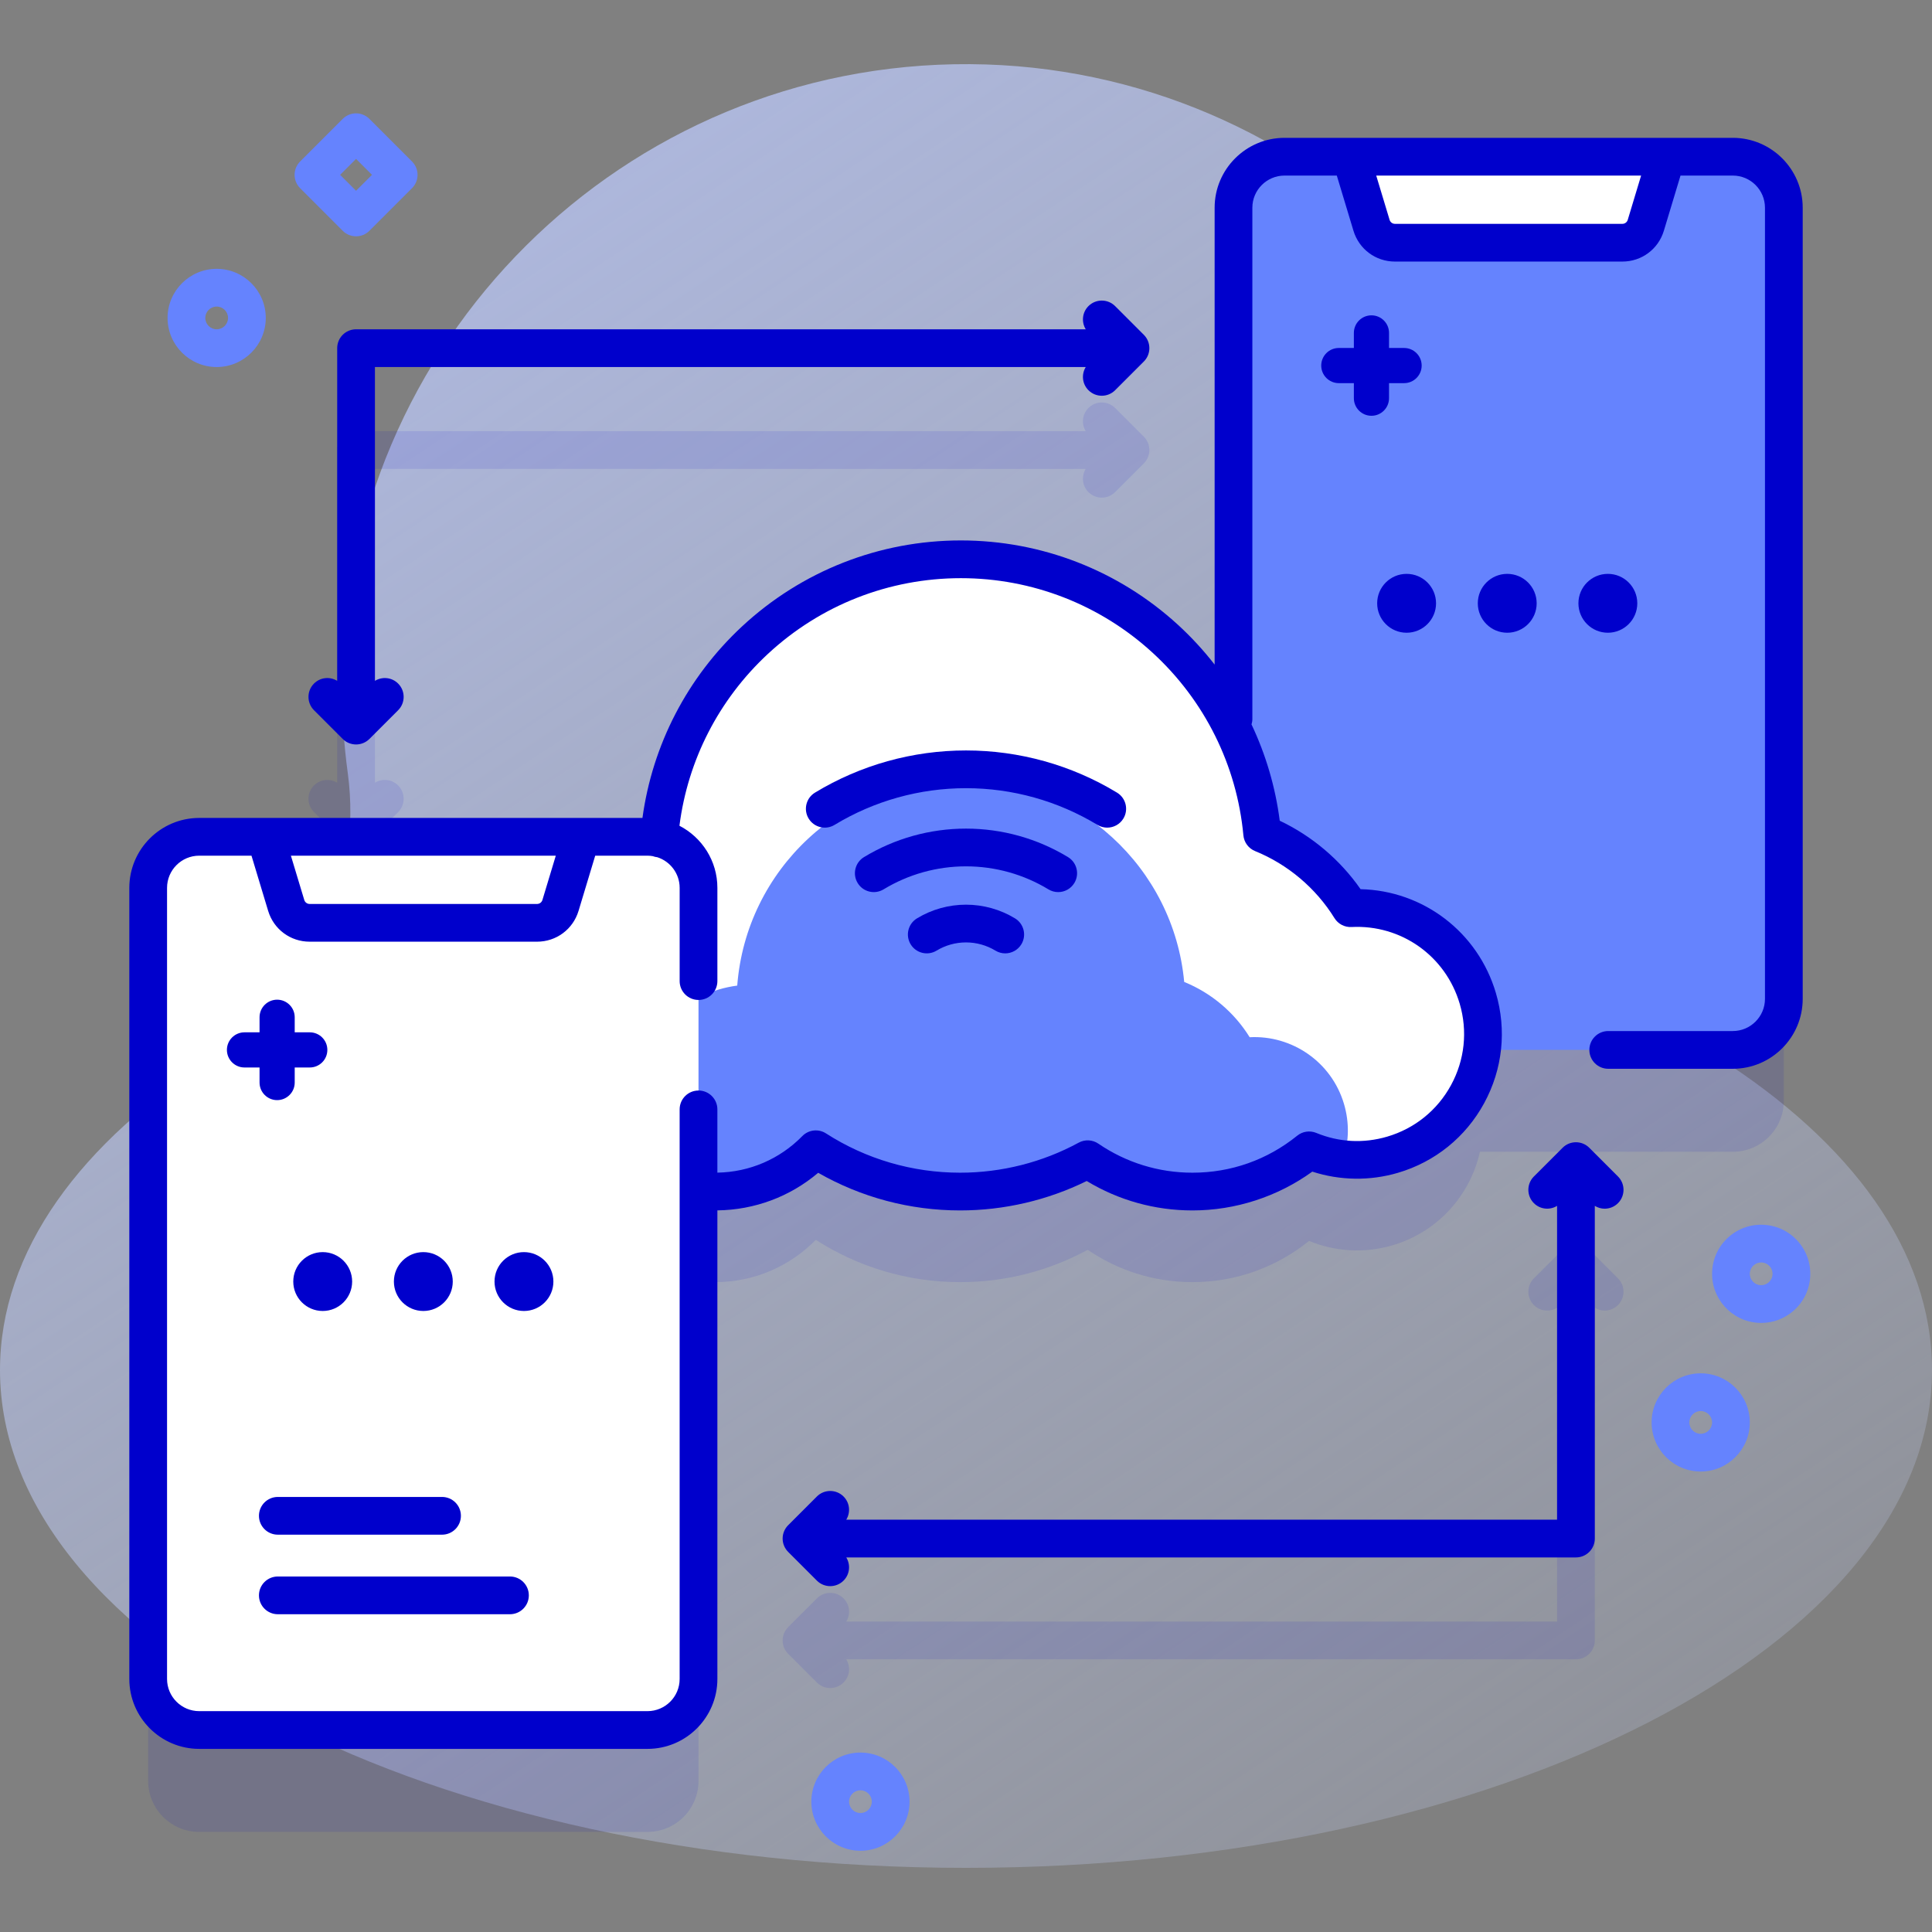 <svg id="Capa_1" enable-background="new 0 0 512 512" height="512" viewBox="0 0 512 512" width="512" xmlns="http://www.w3.org/2000/svg" xmlns:xlink="http://www.w3.org/1999/xlink"><rect x="0" y="0" width="512" height="512" fill="#808080" stroke="none"/><linearGradient id="SVGID_1_" gradientUnits="userSpaceOnUse" x1="484.555" x2="-53.444" y1="672.3" y2="-139.7"><stop offset="0" stop-color="#d2deff" stop-opacity="0"/><stop offset="1" stop-color="#b7c5ff"/></linearGradient><g><path d="m419.843 204.806c1.055-7.758 1.57-15.687 1.509-23.748-.692-90.025-74.256-163.486-164.281-164.057-91.815-.581-166.428 73.673-166.428 165.354 0 7.615.516 15.109 1.514 22.45 4.043 29.747-9.887 59.143-35.212 75.263-35.612 22.668-56.945 51.54-56.945 82.98 0 72.876 114.615 131.954 256 131.954s256-59.078 256-131.954c0-31.44-21.333-60.312-56.946-82.98-25.325-16.12-39.254-45.516-35.211-75.262z" fill="url(#SVGID_1_)"/><g><g><path d="m459.21 68.533h-118.797c-7.468 0-13.528 6.051-13.528 13.52v135.552c-12.962-26.849-40.427-45.382-72.239-45.382-42.202 0-76.79 32.598-79.96 73.988-3.393.447-6.743 1.301-9.97 2.56h-111.923c-7.468 0-13.528 6.052-13.528 13.52v209.662c0 7.468 6.06 13.52 13.528 13.52h118.797c7.468 0 13.52-6.052 13.52-13.52v-132.445c1.451.171 2.924.27 4.421.27 10.448 0 19.889-4.293 26.669-11.206 11.034 7.092 24.163 11.206 38.254 11.206 12.242 0 23.758-3.105 33.805-8.57 7.903 5.405 17.458 8.57 27.755 8.57 11.709 0 22.457-4.095 30.908-10.921 6.792 2.8 14.545 3.393 22.14 1.153 12.056-3.556 20.584-13.32 23.137-24.777h67.011c7.468 0 13.52-6.052 13.52-13.52v-209.661c0-7.468-6.052-13.519-13.52-13.519z" fill="#00c" opacity=".1"/><g><g fill="#00c" opacity=".1"><path d="m428.784 338.782-7.61-7.61c-1.951-1.952-5.119-1.952-7.07 0l-7.61 7.61c-1.953 1.953-1.953 5.119 0 7.071 1.668 1.669 4.219 1.899 6.146.715v83.166h-188.374c1.184-1.926.954-4.476-.715-6.146-1.952-1.952-5.117-1.952-7.071 0l-7.61 7.61c-.938.938-1.464 2.209-1.464 3.536s.527 2.598 1.464 3.536l7.61 7.61c.977.976 2.256 1.464 3.536 1.464s2.559-.488 3.536-1.464c1.669-1.669 1.899-4.22.715-6.146h193.373c2.762 0 5-2.239 5-5v-88.166c.799.492 1.703.75 2.61.75 1.279 0 2.56-.488 3.535-1.464 1.952-1.954 1.952-5.12-.001-7.072z"/><path d="m99.361 207.432v-83.165h188.373c-1.184 1.926-.954 4.476.715 6.146.976.976 2.256 1.464 3.535 1.464s2.56-.488 3.535-1.464l7.61-7.61c.938-.938 1.465-2.209 1.465-3.536 0-1.326-.526-2.598-1.465-3.536l-7.61-7.61c-1.951-1.952-5.119-1.952-7.07 0-1.669 1.669-1.9 4.219-.715 6.146h-193.373c-2.761 0-5 2.239-5 5v88.166c-1.927-1.184-4.477-.954-6.146.715-1.953 1.953-1.953 5.119 0 7.071l7.61 7.61c.938.938 2.209 1.464 3.536 1.464 1.326 0 2.598-.527 3.536-1.464l7.61-7.61c1.953-1.953 1.953-5.119 0-7.071-1.669-1.669-4.22-1.9-6.146-.716z"/></g><g><g><g><path d="m472.73 55.052v209.662c0 7.468-6.052 13.52-13.52 13.52h-118.797c-7.468 0-13.528-6.052-13.528-13.52v-209.662c0-7.468 6.06-13.52 13.528-13.52h118.797c7.468.001 13.52 6.052 13.52 13.52z" fill="#6583fe"/><path d="m436.158 59.706 5.487-18.179h-83.662l5.487 18.179c.827 2.74 3.352 4.615 6.214 4.615h60.26c2.862 0 5.387-1.875 6.214-4.615z" fill="#fff"/></g></g></g><g><path d="m391.628 264.561c-4.456-15.107-18.659-24.673-33.729-23.883-5.473-8.838-13.665-15.813-23.408-19.763-3.785-40.772-38.084-72.692-79.845-72.692-42.202 0-76.79 32.598-79.96 73.987-9.009 1.187-17.712 5.235-24.634 12.158-5.571 5.571-9.275 12.298-11.133 19.407-12.96 2.985-22.627 14.585-22.627 28.451 0 16.129 13.075 29.204 29.204 29.204 6.796 0 13.045-2.328 18.007-6.221 6.729 6.537 15.904 10.569 26.027 10.569 10.448 0 19.889-4.293 26.669-11.206 11.034 7.091 24.163 11.206 38.254 11.206 12.242 0 23.758-3.105 33.805-8.57 7.903 5.405 17.458 8.57 27.755 8.57 11.709 0 22.457-4.095 30.908-10.921 6.792 2.8 14.545 3.393 22.14 1.153 17.678-5.213 27.781-23.771 22.567-41.449z" fill="#fff"/><path d="m356.002 307.164c-3.143-.333-6.198-1.122-9.075-2.31-8.453 6.831-19.205 10.93-30.912 10.93-10.297 0-19.849-3.165-27.758-8.575-10.041 5.465-21.56 8.575-33.8 8.575-14.095 0-27.224-4.121-38.254-11.207-6.787 6.909-16.228 11.207-26.669 11.207-10.13 0-19.305-4.032-26.036-10.574-3.155 2.488-6.842 4.332-10.852 5.343-.367-1.566-.555-3.199-.555-4.876 0-10.286 7.164-18.883 16.772-21.093 1.377-5.265 4.121-10.252 8.253-14.384 5.132-5.132 11.585-8.131 18.261-9.008 2.355-30.69 27.991-54.849 59.269-54.849 30.956 0 56.381 23.659 59.181 53.882 7.22 2.932 13.296 8.097 17.35 14.651 11.174-.589 21.704 6.509 25.003 17.705 1.466 4.964 1.299 10.018-.178 14.583z" fill="#6583fe"/></g><g><g><g><path d="m280.433 236.416c-.884 0-1.777-.234-2.589-.726-6.578-3.991-14.132-6.1-21.844-6.1s-15.266 2.109-21.845 6.1c-2.361 1.433-5.436.68-6.868-1.682-1.432-2.361-.679-5.436 1.682-6.868 8.143-4.939 17.49-7.55 27.031-7.55s18.889 2.611 27.031 7.55c2.36 1.432 3.113 4.507 1.682 6.868-.942 1.551-2.59 2.408-4.28 2.408z" fill="#00c"/></g><g><path d="m266.392 252.653c-.883 0-1.777-.234-2.588-.726-2.35-1.425-5.048-2.178-7.804-2.178-2.755 0-5.454.754-7.803 2.178-2.362 1.433-5.436.68-6.868-1.682-1.432-2.361-.679-5.436 1.682-6.868 3.914-2.374 8.405-3.629 12.99-3.629s9.076 1.255 12.989 3.629c2.361 1.432 3.114 4.507 1.683 6.868-.942 1.55-2.591 2.408-4.281 2.408z" fill="#00c"/></g><g><path d="m293.424 219.332c-.884 0-1.777-.234-2.588-.726-10.492-6.364-22.539-9.729-34.836-9.729-12.298 0-24.344 3.364-34.835 9.729-2.36 1.433-5.436.68-6.868-1.682-1.432-2.361-.679-5.436 1.682-6.868 12.055-7.313 25.895-11.179 40.022-11.179 14.126 0 27.966 3.866 40.022 11.179 2.361 1.432 3.114 4.507 1.683 6.868-.942 1.551-2.592 2.408-4.282 2.408z" fill="#00c"/></g></g></g><g><g><g fill="#fff"><path d="m185.11 235.29v209.662c0 7.468-6.052 13.52-13.52 13.52h-118.797c-7.468 0-13.528-6.052-13.528-13.52v-209.662c0-7.468 6.06-13.52 13.528-13.52h118.797c7.468 0 13.52 6.052 13.52 13.52z"/><path d="m148.537 239.943 5.487-18.179h-83.662l5.487 18.179c.827 2.74 3.352 4.615 6.214 4.615h60.26c2.863.001 5.387-1.874 6.214-4.615z"/></g></g></g><g fill="#00c"><g><path d="m459.21 36.53h-118.79c-10.218 0-18.53 8.308-18.53 18.52v121.069c-2.917-3.744-6.151-7.271-9.702-10.526-15.74-14.426-36.176-22.371-57.542-22.371-21.607 0-42.213 8.102-58.023 22.812-14.474 13.468-23.708 31.33-26.364 50.73h-117.463c-10.214 0-18.524 8.31-18.524 18.524v209.661c0 10.214 8.31 18.524 18.524 18.524h118.795c10.214 0 18.524-8.309 18.524-18.524v-124.183c9.901-.133 19.236-3.628 26.717-9.962 11.424 6.537 24.349 9.975 37.621 9.975 11.636 0 23.165-2.689 33.535-7.799 8.446 5.112 18.072 7.799 28.025 7.799 11.391 0 22.56-3.633 31.763-10.283 7.329 2.376 15.281 2.5 22.7.312 9.83-2.9 17.943-9.455 22.845-18.456 4.9-9.002 6.002-19.374 3.103-29.205-4.767-16.156-19.266-27.127-35.854-27.505-5.417-7.777-12.878-14.093-21.426-18.142-1.142-8.915-3.688-17.51-7.478-25.516.132-.448.224-.913.224-1.403v-135.531c0-4.698 3.827-8.52 8.53-8.52h13.849l4.413 14.621c1.476 4.887 5.897 8.17 11.001 8.17h60.26c5.105 0 9.526-3.283 11.002-8.17l4.412-14.621h13.852c4.704 0 8.53 3.822 8.53 8.52v209.66c0 4.704-3.826 8.53-8.53 8.53h-33.009c-2.762 0-5 2.239-5 5s2.238 5 5 5h33.01c10.218 0 18.53-8.312 18.53-18.53v-209.66c0-10.212-8.312-18.52-18.53-18.52zm-311.918 190.235-3.542 11.734c-.191.634-.765 1.06-1.427 1.06h-60.26c-.663 0-1.236-.426-1.428-1.06l-3.542-11.734zm206.356 16.546c.962 1.551 2.684 2.456 4.513 2.36 13.164-.686 24.94 7.662 28.671 20.305 2.145 7.269 1.33 14.938-2.294 21.593-3.624 6.656-9.622 11.502-16.892 13.646-6.269 1.85-12.776 1.511-18.819-.98-1.69-.698-3.626-.416-5.047.733-7.946 6.418-17.548 9.81-27.767 9.81-8.947 0-17.568-2.662-24.933-7.697-1.551-1.06-3.562-1.162-5.211-.265-9.577 5.208-20.44 7.962-31.417 7.962-12.66 0-24.953-3.6-35.55-10.412-1.994-1.281-4.613-.987-6.273.705-6.003 6.12-13.98 9.542-22.515 9.693v-16.764c0-2.761-2.239-5-5-5s-5 2.239-5 5v150.949c0 4.7-3.824 8.524-8.524 8.524h-118.794c-4.7 0-8.524-3.824-8.524-8.524v-209.66c0-4.7 3.824-8.524 8.524-8.524h13.853l4.414 14.624c1.475 4.887 5.896 8.17 11.001 8.17h60.26c5.104 0 9.525-3.283 11.001-8.17l4.414-14.624h13.853c.475 0 .939.049 1.393.124.386.141.788.246 1.215.288 3.428 1.105 5.916 4.322 5.916 8.112v24.711c0 2.761 2.239 5 5 5s5-2.239 5-5v-24.711c0-7.162-4.093-13.374-10.055-16.455 2.213-17.392 10.422-33.425 23.375-45.478 13.953-12.983 32.14-20.133 51.211-20.133 18.858 0 36.894 7.011 50.785 19.743 13.806 12.653 22.358 29.846 24.082 48.412.173 1.86 1.368 3.469 3.1 4.171 8.64 3.503 16.111 9.81 21.034 17.762zm77.723-185.05c-.191.634-.765 1.06-1.428 1.06h-60.26c-.662 0-1.235-.426-1.427-1.06l-3.541-11.731h70.196z"/><path d="m421.174 304.171c-1.951-1.952-5.119-1.952-7.07 0l-7.61 7.61c-1.953 1.953-1.953 5.119 0 7.071 1.668 1.669 4.219 1.899 6.146.715v83.166h-188.374c1.184-1.926.954-4.476-.715-6.146-1.952-1.951-5.117-1.952-7.071 0l-7.61 7.61c-.938.938-1.464 2.209-1.464 3.536s.527 2.598 1.464 3.536l7.61 7.61c.977.976 2.256 1.464 3.536 1.464s2.559-.488 3.536-1.464c1.669-1.669 1.899-4.22.715-6.146h193.373c2.762 0 5-2.239 5-5v-88.166c.799.492 1.703.75 2.61.75 1.279 0 2.56-.488 3.535-1.464 1.953-1.953 1.953-5.119 0-7.071z"/><path d="m90.826 195.829c.938.938 2.209 1.464 3.536 1.464 1.326 0 2.598-.527 3.536-1.464l7.61-7.61c1.953-1.953 1.953-5.119 0-7.071-1.669-1.669-4.219-1.899-6.146-.715v-83.166h188.373c-1.184 1.926-.954 4.476.715 6.146.976.976 2.256 1.464 3.535 1.464s2.56-.488 3.535-1.464l7.61-7.61c.938-.938 1.465-2.209 1.465-3.536 0-1.326-.526-2.598-1.465-3.536l-7.61-7.61c-1.951-1.952-5.119-1.952-7.07 0-1.669 1.669-1.9 4.219-.715 6.146h-193.374c-2.761 0-5 2.239-5 5v88.166c-1.927-1.184-4.477-.954-6.146.715-1.953 1.953-1.953 5.119 0 7.071z"/></g><g><circle cx="372.766" cy="159.881" r="7.801"/><circle cx="399.433" cy="159.881" r="7.801"/><circle cx="426.099" cy="159.881" r="7.801"/></g><g><circle cx="85.52" cy="339.623" r="7.801"/><circle cx="112.187" cy="339.623" r="7.801"/><circle cx="138.854" cy="339.623" r="7.801"/></g><path d="m82.092 273.577h-3.99v-3.99c0-2.573-2.086-4.659-4.659-4.659s-4.659 2.086-4.659 4.659v3.99h-3.99c-2.573 0-4.659 2.086-4.659 4.659s2.086 4.659 4.659 4.659h3.99v3.99c0 2.573 2.086 4.659 4.659 4.659s4.659-2.085 4.659-4.659v-3.99h3.99c2.573 0 4.659-2.086 4.659-4.659s-2.086-4.659-4.659-4.659z"/><path d="m372.097 92.218h-3.99v-3.99c0-2.573-2.086-4.659-4.659-4.659s-4.659 2.086-4.659 4.659v3.99h-3.99c-2.573 0-4.659 2.086-4.659 4.659s2.086 4.659 4.659 4.659h3.99v3.99c0 2.573 2.086 4.659 4.659 4.659s4.659-2.086 4.659-4.659v-3.99h3.99c2.573 0 4.659-2.086 4.659-4.659s-2.086-4.659-4.659-4.659z"/></g><g><g><path d="m117.146 406.706h-43.52c-2.762 0-5-2.239-5-5s2.238-5 5-5h43.52c2.762 0 5 2.239 5 5s-2.238 5-5 5z" fill="#00c"/></g></g><g><g><path d="m135.146 427.788h-61.52c-2.762 0-5-2.239-5-5s2.238-5 5-5h61.52c2.762 0 5 2.239 5 5s-2.238 5-5 5z" fill="#00c"/></g></g></g></g><g><path d="m94.361 62.625c-1.28 0-2.559-.488-3.536-1.464l-11.292-11.292c-.938-.938-1.464-2.209-1.464-3.536s.527-2.598 1.464-3.536l11.293-11.293c.938-.938 2.209-1.464 3.536-1.464 1.326 0 2.598.527 3.536 1.464l11.292 11.293c1.953 1.953 1.953 5.119 0 7.071l-11.293 11.293c-.977.976-2.256 1.464-3.536 1.464zm-4.221-16.292 4.221 4.221 4.221-4.221-4.221-4.221z" fill="#6583fe"/></g><g><path d="m57.42 97.267c-7.175 0-13.012-5.837-13.012-13.012s5.837-13.012 13.012-13.012 13.012 5.837 13.012 13.012c0 7.174-5.837 13.012-13.012 13.012zm0-16.024c-1.661 0-3.012 1.351-3.012 3.012s1.351 3.012 3.012 3.012 3.012-1.351 3.012-3.012-1.351-3.012-3.012-3.012z" fill="#6583fe"/></g><g><path d="m228.027 490.472c-7.175 0-13.012-5.837-13.012-13.012s5.837-13.012 13.012-13.012 13.012 5.837 13.012 13.012-5.837 13.012-13.012 13.012zm0-16.024c-1.661 0-3.012 1.351-3.012 3.012s1.351 3.012 3.012 3.012 3.012-1.351 3.012-3.012-1.351-3.012-3.012-3.012z" fill="#6583fe"/></g><g><path d="m466.747 350.59c-.258 0-.518-.007-.777-.023-7.163-.419-12.648-6.588-12.228-13.75.202-3.469 1.744-6.652 4.342-8.962 2.597-2.309 5.936-3.477 9.407-3.266 3.471.203 6.653 1.745 8.963 4.342s3.47 5.938 3.267 9.408-1.745 6.652-4.343 8.962c-2.403 2.136-5.443 3.289-8.631 3.289zm-.021-16.024c-.738 0-1.441.267-1.997.761-.601.534-.958 1.271-1.005 2.073-.097 1.659 1.173 3.087 2.83 3.184.811.043 1.577-.222 2.178-.756.602-.535.959-1.271 1.006-2.075.047-.803-.222-1.576-.756-2.177-.535-.601-1.272-.958-2.075-1.005-.061-.004-.122-.005-.181-.005z" fill="#6583fe"/></g><g><path d="m450.706 389.968c-7.175 0-13.012-5.837-13.012-13.012s5.837-13.012 13.012-13.012 13.012 5.837 13.012 13.012-5.837 13.012-13.012 13.012zm0-16.024c-1.661 0-3.012 1.351-3.012 3.012s1.351 3.012 3.012 3.012 3.012-1.351 3.012-3.012-1.351-3.012-3.012-3.012z" fill="#6583fe"/></g></g></g></svg>